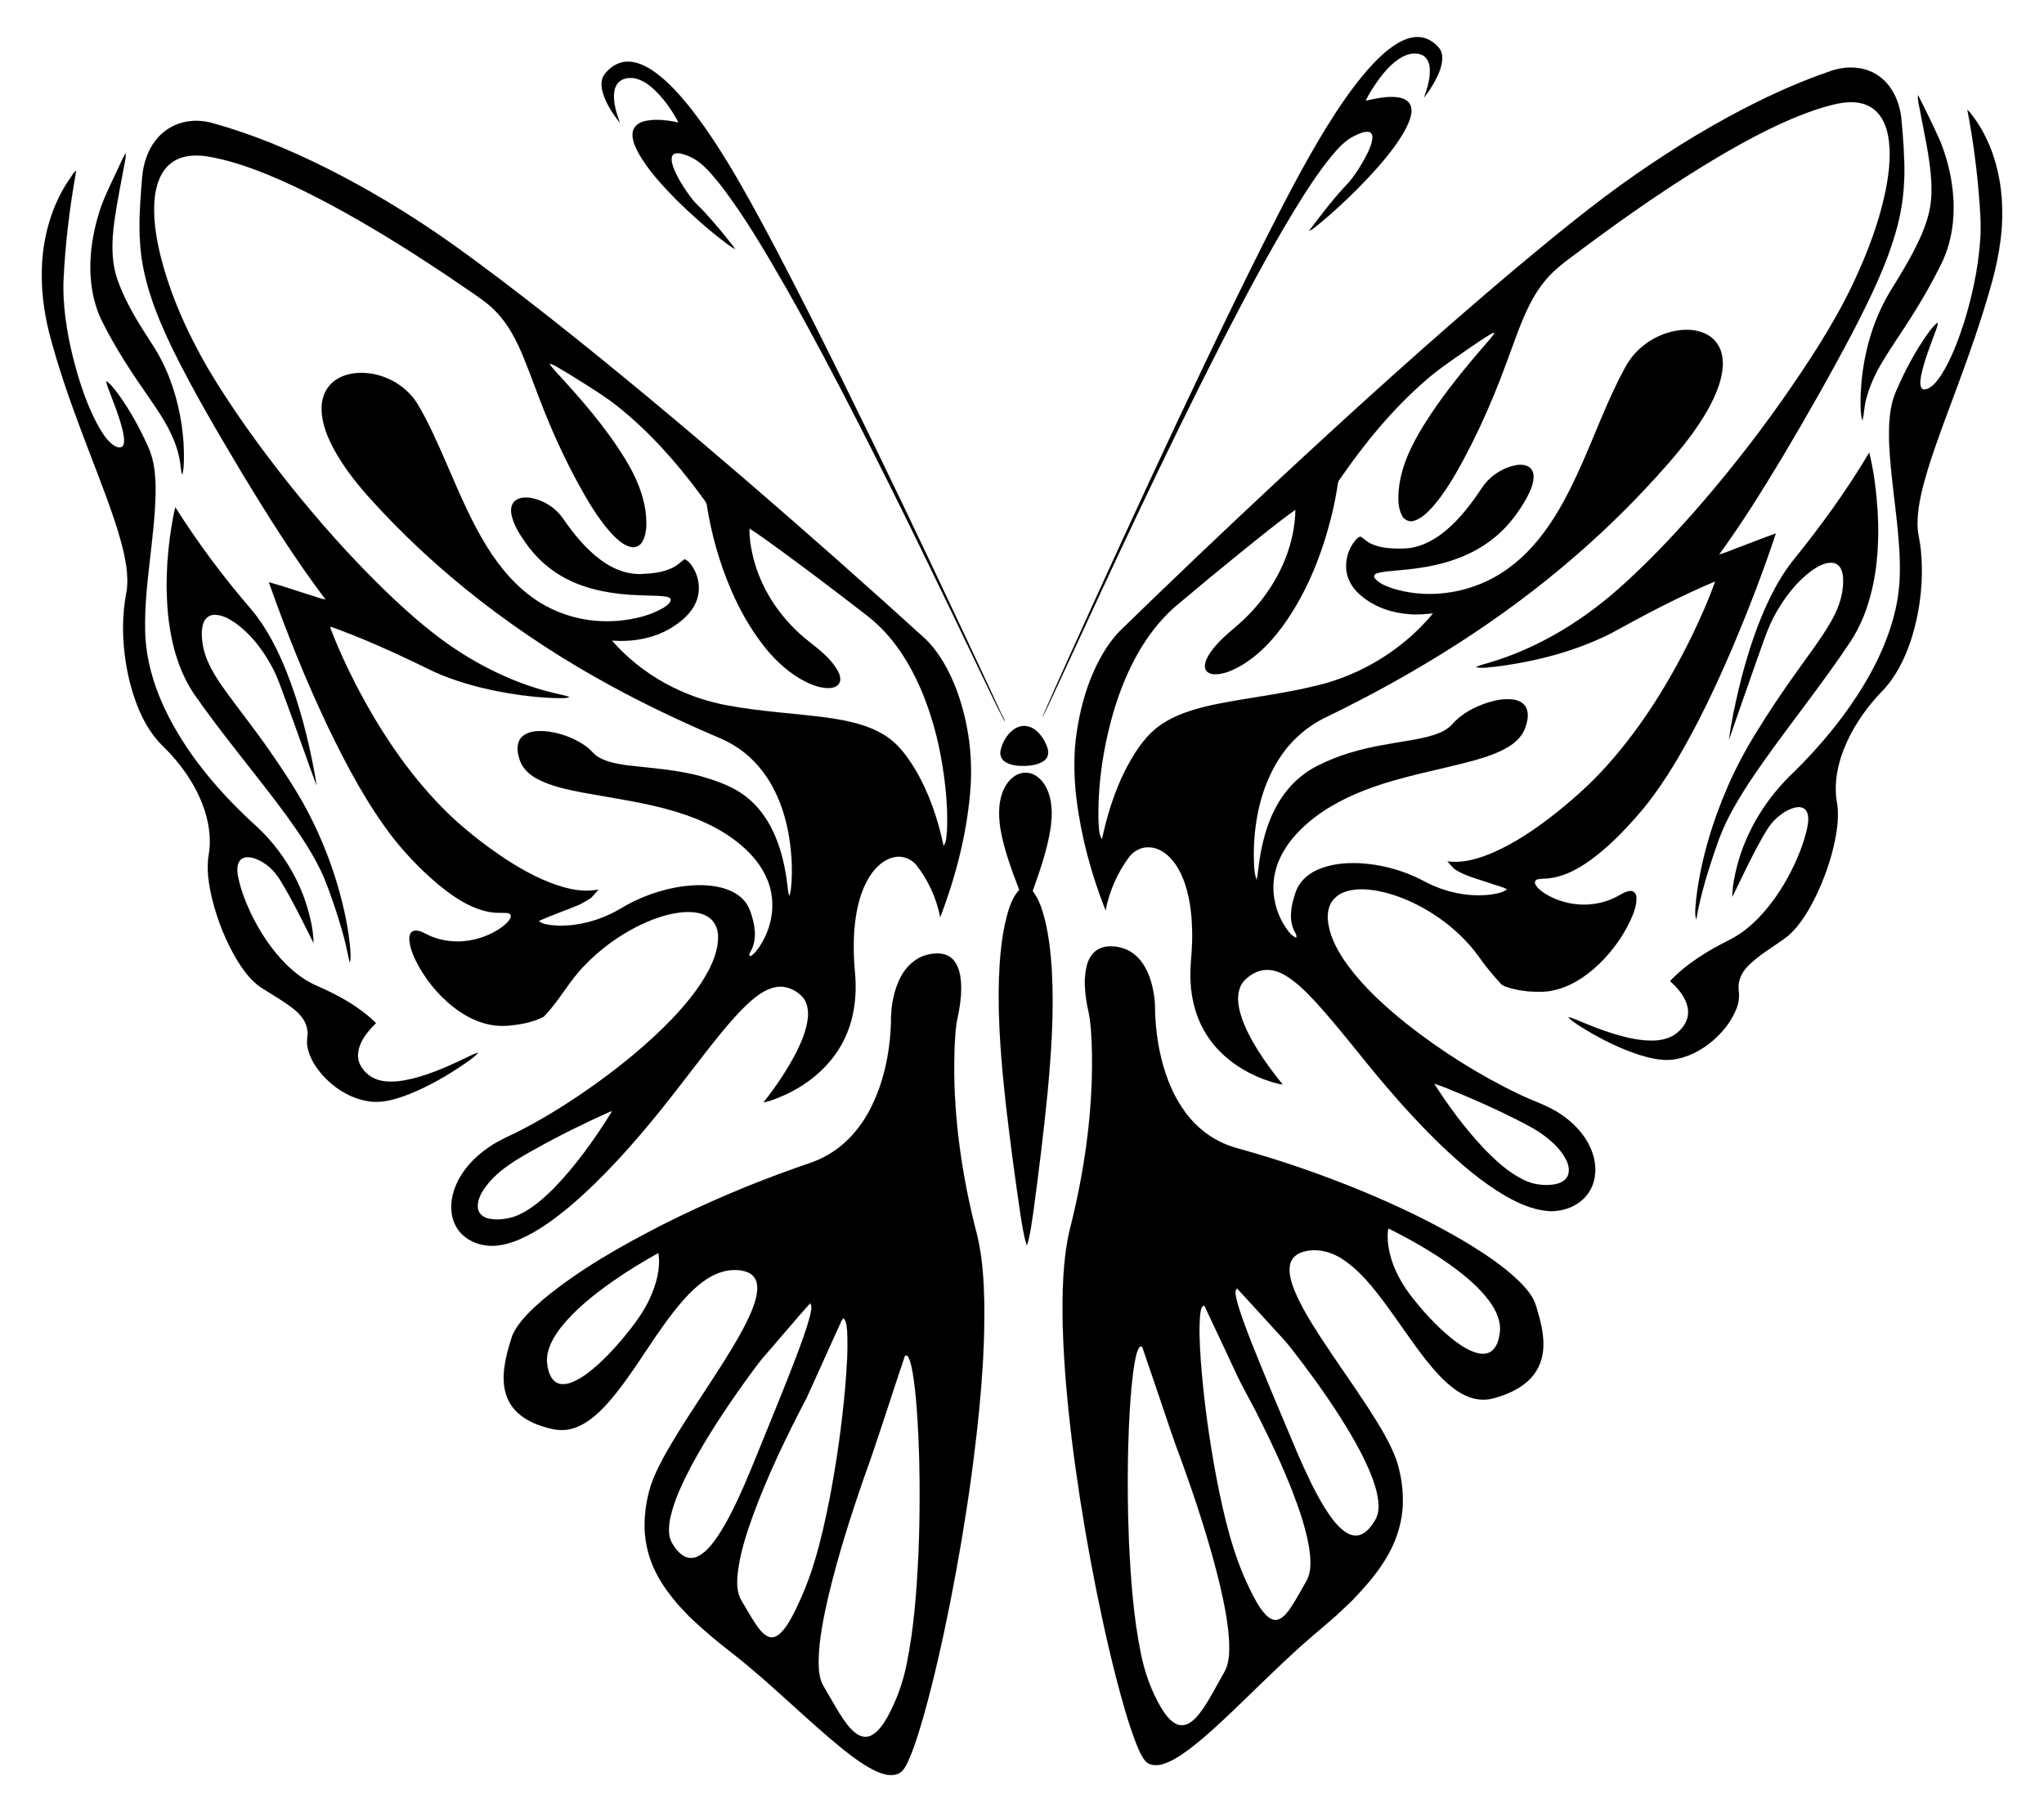 <?xml version="1.0" encoding="utf-8"?>
<!DOCTYPE svg PUBLIC "-//W3C//DTD SVG 1.1//EN" "http://www.w3.org/Graphics/SVG/1.1/DTD/svg11.dtd">
<svg version="1.1" id="Layer_1" xmlns="http://www.w3.org/2000/svg" xmlns:xlink="http://www.w3.org/1999/xlink" x="0px" y="0px"
	 viewBox="-66.675 380.801 1998.592 1771.698" enable-background="new -66.675 380.801 1998.592 1771.698"
	 xml:space="preserve">
<g id="_x23_ffffffff">
</g>
<g id="_x23_000000ff">
	<path stroke="#000000" stroke-width="0.094" d="M5.053,550.213l2.777-2.623C1.316,584.11-3.256,621.026-4.729,658.122
		c-0.325,30.635,5.716,61.021,14.364,90.307c5.435,17.713,11.865,35.271,21.166,51.355
		c3.927,6.387,8.148,13.143,14.742,17.067c2.456,1.436,6.689,2.583,8.301-0.618
		c1.709-4.104,0.552-8.664-0.148-12.872c-3.44-15.237-9.634-29.661-15.038-44.268
		c-0.675-1.88-1.121-3.824-1.426-5.792c5.106,3.761,8.804,8.988,12.551,14.019
		c11.203,15.636,20.408,32.636,28.282,50.165c6.59,14.174,7.485,30.123,7.348,45.519
		c-0.895,45.34-11.315,90.06-10.203,135.5c0.79,29.224,9.922,57.682,23.252,83.509
		c21.081,40.748,51.639,75.875,85.459,106.561c21.652,20.045,38.399,45.397,47.92,73.35
		c4.293,13.125,7.772,26.771,8.011,40.643c-10.532-20.795-20.574-41.901-32.866-61.749
		c-5.585-9.278-14.135-16.993-24.4-20.697c-4.504-1.551-10.254-2.338-14.028,1.24
		c-3.866,4.077-3.476,10.214-2.689,15.358c2.361,12.652,7.03,24.762,12.434,36.398
		c8.931,18.662,20.424,36.28,35.18,50.872c8.883,8.708,19.102,16.223,30.607,21.065
		c20.603,9.001,40.75,20.111,56.877,36.008c-5.516,5.374-10.693,11.267-14.146,18.214
		c-3.403,6.679-4.912,14.899-1.668,21.945c3.954,8.397,12.194,14.646,21.344,16.252
		c10.167,1.925,20.593,0.208,30.53-2.189c19.994-5.059,38.745-13.866,57.231-22.809
		c2.131-1.036,4.342-1.913,6.663-2.455c-3.568,4.043-8.089,7.048-12.437,10.163
		c-16.965,11.689-34.941,22.075-54.031,29.897c-11.754,4.594-24.225,8.764-37.016,7.846
		c-18.663-1.659-35.781-11.848-48.257-25.497c-7.163-8.022-13.264-17.527-15.228-28.244
		c-1.19-5.644,0.884-11.342-0.171-16.989c-1.242-8.51-7.366-15.243-13.868-20.395
		c-9.957-7.776-21.058-13.895-31.642-20.734c-9.867-6.706-16.932-16.649-23.168-26.646
		c-11.024-18.418-19-38.588-24.24-59.387c-3.432-14.529-6.01-29.755-3.264-44.631
		c2.561-16.31-0.412-33.061-6.27-48.353c-8.127-21.044-21.526-39.778-37.478-55.592
		c-17.215-16.162-26.773-38.619-32.88-61.02c-7.66-29.682-9.774-61.123-3.879-91.323
		c1.331-7.955,0.829-16.091-0.188-24.057c-2.129-15.319-6.57-30.189-11.335-44.862
		c-9.903-29.683-21.778-58.658-32.688-87.981c-11.869-31.663-23.064-63.647-31.534-96.415
		c-5.104-20.611-7.813-41.889-7.049-63.146c1.01-27.637,8.008-55.344,22.174-79.23
		C-0.918,558.863,2.425,554.771,5.053,550.213z"/>
	<path stroke="#000000" stroke-width="0.094" d="M46.421,550.485c3.259-6.585,5.981-13.446,9.664-19.813
		c0.523,2.738-0.192,5.477-0.63,8.174c-3.472,19.234-7.571,38.358-10.276,57.719
		c-2.646,19.279-3.501,39.493,3.14,58.103c7.754,22.208,20.487,42.217,33.182,61.85
		c14.068,21.073,23.025,45.254,27.754,70.07c2.805,14.943,4.25,30.179,3.822,45.383
		c-0.208,4.309-0.222,8.723-1.655,12.841c-1.564-5.152-1.408-10.623-2.616-15.85
		c-4.222-21.293-16.174-39.907-28.384-57.468c-17.729-25.387-34.999-51.263-48.517-79.181
		c-10.349-22.728-12.044-48.54-8.562-73.036c1.46-10.456,3.87-20.779,7.003-30.861
		C34.393,575.253,40.701,562.969,46.421,550.485z"/>
	<path stroke="#000000" stroke-width="0.094" d="M85.691,517.774c6.537-8.415,15.909-14.556,26.228-17.203
		c9.486-2.466,19.59-2.035,29.016,0.534c38.706,10.708,75.923,26.261,111.813,44.166
		c41.075,20.629,80.494,44.501,118.152,70.833c34.772,24.587,68.564,50.54,102.034,76.865
		c64.576,50.992,127.633,103.871,190.018,157.495c59.06,50.933,117.513,102.548,175.198,155.026
		c14.395,14.121,23.98,32.399,30.97,51.133c11.373,31.444,15.714,65.375,12.787,98.687
		c-3.611,41.867-14.252,82.959-29.204,122.166c-3.712-18.336-11.522-35.883-23.112-50.604
		c-5.001-6.446-13.635-9.777-21.648-8.111c-10.692,2.092-18.97,10.308-24.567,19.252
		c-8.5,13.721-12.291,29.776-14.125,45.661c-1.934,16.915-1.342,34.016,0.275,50.933
		c1.498,20.084-0.955,40.761-9.279,59.24c-11.657,26.399-34.727,46.493-60.848,57.998
		c-6.33,2.663-12.714,5.514-19.518,6.713c12.309-15.571,23.514-32.108,32.53-49.81
		c5.101-10.415,9.674-21.377,10.87-33.014c0.706-7.365-0.54-15.486-5.893-20.994
		c-6.26-6.192-15.204-10.318-24.13-9.123c-8.535,1.114-16.036,5.9-22.637,11.144
		c-11.899,9.902-22.082,21.637-31.888,33.551c-20.401,24.932-39.397,50.958-59.589,76.037
		c-27.014,33.295-55.549,65.633-88.25,93.488c-15.364,12.845-31.705,24.948-50.184,32.907
		c-10.689,4.441-22.52,7.526-34.117,5.411c-10.503-1.8-20.692-7.404-26.376-16.643
		c-6.862-10.878-6.944-24.788-3.002-36.722c5.742-17.719,18.986-32.11,34.172-42.435
		c7.875-5.483,16.62-9.492,25.281-13.544c28.259-14.046,54.983-31.03,80.615-49.417
		c25.752-18.624,50.398-38.914,72.537-61.773c13.771-14.518,26.814-30.039,36.236-47.794
		c5.468-10.61,9.906-22.311,9.404-34.436c-0.235-7.357-3.834-14.809-10.341-18.568
		c-7.992-4.735-17.714-4.907-26.697-3.962c-15.078,1.832-29.454,7.334-42.941,14.142
		c-18.667,9.61-35.746,22.285-50.341,37.388c-15.308,15.322-25.093,35.139-40.332,50.521
		c-11.047,5.605-23.51,7.759-35.747,8.725c-16.213,1.227-32.286-4.433-45.619-13.381
		c-16.991-11.38-30.799-27.197-40.817-44.956c-4.119-7.609-7.862-15.696-8.93-24.371
		c-0.295-3.284-0.177-7.397,2.832-9.455c4.309-2.268,9.086,0.402,13.022,2.269
		c23.528,12.593,53.698,8.668,74.924-6.796c3.333-2.763,7.243-5.657,8.381-10.06
		c0.417-1.962-1.77-3.418-3.515-3.489c-5.399-0.43-10.862,0.135-16.218-0.818
		c-16.317-2.568-30.828-11.366-43.819-21.132c-18.997-14.713-35.989-31.993-51.008-50.724
		c-25.962-33.566-45.95-71.263-64.319-109.373c-21.872-45.984-40.812-93.321-57.752-141.322
		c13.387,3.602,26.466,8.306,39.742,12.343c5.27,1.474,10.348,3.748,15.762,4.646
		c-29.708-39.368-56.015-81.165-81.555-123.328c-23.956-40.166-47.837-80.457-68.421-122.485
		c-15.264-31.69-28.666-65.151-31.295-100.575c-1.757-22.135,0.088-44.33,1.873-66.399
		C73.461,541.221,77.486,528.122,85.691,517.774 M84.628,573.67c-1.953,18.556,0.879,37.255,5.123,55.309
		c9.68,39.672,26.7,77.241,47.118,112.481c22.821,38.28,48.984,74.491,76.54,109.482
		c30.174,37.938,62.35,74.357,97.207,108.079c19.319,18.521,39.35,36.411,61.247,51.865
		c31.634,22.021,67.01,39.106,104.654,47.859c4.508,1.162,9.173,1.805,13.538,3.514
		c-3.175,1.444-6.728,1.017-10.104,1.083c-16.567-0.241-33.067-2.1-49.402-4.789
		c-22.261-3.75-44.307-9.297-65.265-17.785c-9.085-3.634-17.717-8.274-26.553-12.432
		c-26.749-12.77-53.894-24.781-81.797-34.811c-0.183,0.228-0.557,0.691-0.748,0.926
		c9.831,25.762,21.908,50.64,35.324,74.722c23.244,41.291,51.184,80.418,86.082,112.698
		c15.555,14.112,32.228,26.976,49.729,38.576c18.396,11.979,37.987,22.72,59.338,28.347
		c10.334,2.758,21.222,3.713,31.783,1.745c-2.57,2.799-4.824,5.903-7.641,8.454
		c-3.645,2.287-7.412,4.4-11.225,6.364c-13.082,5.504-26.567,10.041-39.502,15.847
		c3.863,3.435,9.326,3.627,14.195,4.297c18.992,1.541,38.187-2.776,55.366-10.816
		c8.479-3.867,16.112-9.315,24.592-13.196c20.192-9.495,42.374-15.368,64.788-15.243
		c12.697,0.265,26.053,2.465,36.537,10.143c5.858,4.165,9.937,10.436,12.012,17.265
		c3.971,11.779,6.216,25.517-0.102,36.93c-0.531,1.506-3.128,4.508-0.272,5.057
		c3.599-1.927,5.978-5.439,8.348-8.653c10.471-15.376,15.407-34.851,11.931-53.272
		c-2.755-15.21-11.213-28.886-22.016-39.728c-19.272-19.446-44.641-31.484-70.538-39.42
		c-30.055-9.222-61.327-13.251-92.161-18.972c-14.877-2.966-30.042-5.96-43.614-13.006
		c-8.031-4.121-15.283-10.751-17.851-19.646c-2.307-6.871-3.367-15.581,1.998-21.349
		c5.761-5.784,14.558-6.417,22.284-5.969c14.163,1.219,28.108,6.082,39.817,14.17
		c5.153,3.359,8.517,8.888,14.03,11.77c8.35,4.59,17.913,6.137,27.233,7.472
		c25.239,3.001,50.877,4.428,75.378,11.701c14.461,4.375,29.037,9.688,41.019,19.142
		c12.579,9.839,21.839,23.403,28.064,38.005c6.633,15.399,10.106,31.967,12.1,48.556
		c0.495,3.452,0.535,7.019,1.82,10.316c0.875-1.899,1.323-3.945,1.566-6.018
		c1.32-10.778,1.279-21.688,0.584-32.517c-1.773-25.05-7.801-50.222-20.56-72.05
		c-8.829-15.044-21.188-28.117-36.219-37.057c-6.576-4.065-13.758-6.966-20.837-10.005
		c-33.463-14.462-66.432-30.134-98.437-47.596c-89.161-48.406-171.211-110.707-238.817-186.551
		c-13.467-15.382-26.027-31.8-35.164-50.171c-5.557-11.477-9.936-24.053-9.319-36.974
		c0.451-9.091,4.355-18.197,11.593-23.932c9.146-7.385,21.52-9.415,32.968-8.274
		c19.45,1.851,38.02,12.69,48.596,29.22c3.028,4.939,5.825,10.028,8.521,15.17
		c19.683,38.204,33.297,79.319,54.745,116.654c12.45,21.762,27.934,42.296,48.231,57.308
		c24.087,18.049,54.902,26.401,84.82,23.855c15.532-1.395,31.292-4.834,44.848-12.822
		c2.925-2.088,7.151-4.415,7.035-8.514c-1.673-2.354-4.804-2.437-7.389-2.815
		c-8.214-0.716-16.473-0.592-24.702-1.004c-23.366-0.973-47.121-4.631-68.24-15.168
		c-16.856-8.193-31.245-21.027-41.861-36.42c-5.815-8.401-11.629-17.325-13.594-27.518
		c-0.952-4.795-0.172-10.552,4.081-13.578c4.902-3.432,11.33-3.135,16.928-1.97
		c11.587,2.716,22.37,9.561,29.147,19.432c10.583,15.3,22.447,30.106,37.558,41.17
		c11.148,8.178,24.674,13.85,38.692,13.431c10.373-0.347,21.035-1.364,30.556-5.817
		c4.65-2.067,8.291-5.712,12.298-8.766c1.895,1.03,3.778,2.195,5.151,3.911c8.503,10.14,11.331,25.006,6.294,37.368
		c-4.588,11.498-14.524,19.823-24.849,26.12c-17.229,10.273-37.792,13.696-57.621,12.215
		c29.059,33.393,70.118,55.798,113.607,63.53c31.699,5.909,63.966,7.54,95.885,11.715
		c19.839,2.832,40.244,6.656,57.449,17.505c12.686,7.812,21.614,20.164,29.264,32.664
		c13.818,23.138,22.514,49.009,28.05,75.292c2.932-3.566,2.696-8.447,3.245-12.775
		c0.944-13.449,0.22-26.96-0.959-40.37c-3.364-34.702-11.084-69.211-24.965-101.271
		c-9.964-22.858-23.384-44.556-41.609-61.758c-6.3-6.045-13.405-11.122-20.254-16.496
		c-25.312-19.478-50.727-38.803-76.561-57.581c-9.469-6.765-18.76-13.85-28.643-19.991
		c-0.315,8.275,1.041,16.526,2.741,24.604c7.032,32.105,25.784,61.037,50.788,82.126
		c12.258,10.17,26.401,19.481,33.67,34.169c1.612,3.498,2.491,8.114-0.148,11.35
		c-3.23,3.848-8.765,3.972-13.365,3.529c-8.785-1.016-16.997-4.745-24.546-9.17
		c-14.481-8.62-26.664-20.677-36.822-34.04c-12.28-16.077-22.175-33.897-30.19-52.448
		c-11.554-26.858-19.542-55.227-23.985-84.11c-1.491-3.502-4.24-6.325-6.321-9.49
		c-23.558-31.807-50.121-61.712-81.198-86.363c-11.537-9.173-24.15-16.82-36.558-24.716
		c-7.172-4.478-14.329-8.998-21.679-13.184c-2.576-1.432-5.155-3.041-8.106-3.486c1.555,2.259,3.189,4.484,5.055,6.518
		c25.259,27.258,49.968,55.419,69.381,87.249c10.387,16.971,18.562,35.823,20.153,55.86
		c0.563,7.995,0.482,16.503-3.27,23.788c-1.983,4.046-6.569,6.836-11.104,5.865
		c-8.04-1.61-14.117-7.768-19.584-13.457c-12.862-14.29-22.683-30.983-31.923-47.758
		c-12.03-22.076-22.767-44.864-32.18-68.174c-7.499-18.253-13.926-36.915-21.368-55.18
		c-6.814-16.755-15.11-33.362-28.046-46.289c-7.652-7.986-17.031-13.942-26.055-20.221
		c-30.988-21.352-62.566-41.886-94.953-61.065c-33.135-19.489-67.052-37.884-102.684-52.443
		c-19.009-7.604-38.547-14.311-58.836-17.474c-11.771-1.716-24.877-0.811-34.567,6.799
		C90.251,548.252,86.079,561.311,84.628,573.67 M409.332,1539.466c-4.837,6.37-9.603,13.979-8.809,22.321
		c0.516,5.702,5.789,9.553,11.081,10.525c8.007,1.517,16.39,0.519,24.126-1.863
		c14.978-5.287,27.117-16.145,38.322-27.029c22.334-22.797,40.84-49.006,57.693-76.006
		c-0.848-0.038-1.658,0.094-2.424,0.405c-25.219,11.367-50.059,23.602-74.18,37.165
		C438.447,1514.324,421.295,1524.125,409.332,1539.466z"/>
	<path stroke="#000000" stroke-width="0.094" d="M522.858,471.697c-1.634-5.692-2.257-12.338,1.09-17.562
		c5.188-7.251,13.456-12.9,22.607-13.055c9.711-0.203,18.745,4.47,26.528,9.871
		c14.322,10.215,25.935,23.662,36.797,37.364c17.954,23.207,33.46,48.177,48.069,73.58
		c24.779,43.542,47.609,88.153,70.24,132.844c39.444,78.342,77.532,157.359,115.189,236.576
		c23.301,49.187,46.48,98.435,69.315,147.843c1.151,2.283,2.775,4.38,3.089,7
		c-8.997-16.591-16.722-33.875-25.022-50.835c-38.732-80.981-77.714-161.863-118.577-241.794
		c-22.416-43.779-45.306-87.331-69.553-130.136c-20.242-35.228-40.657-70.567-65.548-102.766
		c-8.917-10.753-18.069-22.659-31.614-27.666c-3.843-1.419-8.052-3.138-12.173-2.025
		c-2.424,0.652-3.399,3.32-3.301,5.579c0.188,4.787,2.154,9.272,4.089,13.579
		c4.388,9.06,9.903,17.551,16.114,25.454c3.69,4.796,8.484,8.576,12.457,13.118
		c10.382,11.446,20.271,23.344,29.682,35.597c-3.788-1.594-6.981-4.246-10.265-6.646
		c-16.614-12.7-32.288-26.589-47.162-41.262c-13.789-14.019-27.414-28.578-37.186-45.772
		c-3.357-6.293-6.763-13.337-5.704-20.664c0.92-6.192,6.988-9.845,12.692-10.927
		c10.629-2.101,21.584-0.549,32.092,1.577c-6.798-12.836-15.421-24.967-26.422-34.563
		c-7.133-6.097-16.933-11.174-26.478-8.143c-5.722,1.456-9.368,7.004-9.99,12.652
		c-1.359,10.402,2.176,20.612,5.456,30.334C532.585,491.973,526.078,482.52,522.858,471.697z"/>
	<path stroke="#000000" stroke-width="0.094" d="M101.093,895.25c1.061-6.173,2.031-12.385,3.711-18.428
		c22.228,35.292,47.345,68.735,74.581,100.315c15,17.938,25.499,39.135,34.19,60.718
		c12.582,31.967,21.204,65.376,27.361,99.133c0.642,3.768,1.412,7.525,1.783,11.341
		c-9.793-26.348-18.899-52.973-28.706-79.322c-4.945-13.087-9.122-26.569-16.051-38.8
		c-8.891-15.853-20.466-30.615-35.51-41.055c-6.04-3.993-13.006-7.772-20.492-7.222
		c-4.691,0.29-8.552,3.95-9.916,8.332c-2.141,6.602-1.56,13.714-0.593,20.476
		c2.8,17.079,12.506,31.901,22.396,45.709c14.314,19.658,29.43,38.724,43.295,58.708
		c11.698,16.888,23.142,34.002,33.168,51.96c18.843,34.169,32.618,71.157,40.636,109.36
		c2.445,11.954,4.433,24.051,5.046,36.25c0.042,2.986,0.426,6.117-0.752,8.962
		c-2.362-10.396-4.346-20.915-7.427-31.154c-5.154-17.649-10.927-35.166-17.874-52.194
		c-9.229-21.104-22.183-40.299-35.578-58.94c-29.664-40.662-62.661-78.822-91.328-120.219
		c-14.379-21.343-21.533-46.703-24.727-72.021C94.618,956.601,96.235,925.586,101.093,895.25z"/>
	<path stroke="#000000" stroke-width="0.094" d="M1230.756,504.612c11.946-19.203,24.645-38.017,39.488-55.129
		c8.503-9.639,17.683-18.954,28.694-25.762c6.645-4.047,14.277-7.21,22.211-6.643
		c7.663,0.41,14.551,4.951,19.329,10.754c2.526,3.185,3.31,7.423,2.991,11.397
		c-0.546,7.2-3.498,13.949-6.812,20.27c-3.172,5.802-6.708,11.438-10.887,16.567
		c3.171-8.978,6.099-18.345,5.661-27.985c-0.218-5.241-2.353-10.968-7.319-13.417
		c-6.352-2.983-13.9-1.494-19.816,1.81c-9.748,5.423-17.127,14.124-23.634,22.993
		c-4.419,6.346-8.812,12.778-12.049,19.823c10.417-2.121,21.063-4.816,31.77-3.236
		c4.586,0.662,9.538,2.629,11.769,7.001c2.308,4.876,1.057,10.514-0.659,15.367
		c-3.512,9.258-8.937,17.641-14.684,25.64c-10.534,14.349-22.548,27.537-35.035,40.182
		c-12.572,12.656-25.64,24.831-39.438,36.115c-2.913,2.173-5.552,4.899-9.031,6.108
		c12.425-16.424,24.902-32.91,39.234-47.751c7.234-8.812,13.259-18.614,18.27-28.848
		c2.094-4.687,4.249-9.556,4.469-14.756c0.136-2.522-1.38-5.423-4.165-5.503c-4.852-0.273-9.36,2.017-13.592,4.06
		c-8.793,4.191-15.414,11.599-21.628,18.87c-14.547,17.657-26.747,37.073-38.672,56.546
		c-24.502,40.702-46.757,82.707-68.508,124.924c-56.407,110.168-108.384,222.521-160.326,334.854
		c-5.293,10.912-9.846,22.213-15.794,32.781c16.344-37.661,33.639-74.955,50.522-112.409
		c35.558-77.977,71.479-155.788,108.377-233.146c19.04-39.918,38.324-79.723,58.215-119.22
		C1188.98,578.888,1208.361,540.876,1230.756,504.612z"/>
	<path stroke="#000000" stroke-width="0.094" d="M916.57,1102.634c3.28-5.091,7.865-9.848,13.883-11.487
		c5.063-1.425,10.656-0.105,14.825,3.042c6.092,4.645,10.261,11.464,12.466,18.735
		c1.18,4.016,0.227,8.863-3.319,11.414c-5.327,3.972-12.223,4.927-18.691,5.258
		c-6.689,0.141-13.819-0.36-19.615-4.007c-3.496-2.173-5.248-6.446-4.526-10.443
		C912.406,1110.706,914.162,1106.448,916.57,1102.634z"/>
	<path stroke="#000000" stroke-width="0.094" d="M1027.857,998.147c49.699-48.349,99.879-96.19,150.602-143.456
		c77.35-72.027,155.677-143.049,236.536-211.141c38.568-32.158,77.332-64.225,118.65-92.844
		c37.725-26.162,77.048-50.106,118.221-70.446c22.551-11.09,45.659-21.124,69.435-29.286
		c15.121-5.82,33.195-6.053,47.185,2.893c14.608,9.119,22.115,26.142,23.931,42.761
		c1.638,18.135,3.155,36.33,2.93,54.56c-0.249,17.359-2.549,34.688-7.013,51.475
		c-9.626,36.007-26.32,69.583-43.294,102.599c-21.858,41.493-45.026,82.283-69.028,122.568
		c-19.567,32.383-39.45,64.665-61.877,95.156c7.643-2.087,14.872-5.516,22.36-8.146
		c11.082-4.111,22.021-8.622,33.201-12.455c-12.768,38.506-27.454,76.363-43.329,113.69
		c-15.566,36.212-32.463,71.932-52.445,105.945c-11.781,19.873-24.637,39.234-39.974,56.565
		c-13.914,15.78-28.723,30.961-45.806,43.325c-10.918,7.766-22.976,14.572-36.308,16.957
		c-4.718,0.976-9.557,0.745-14.296,1.451c-2.133,0.144-4.21,2.271-3.204,4.443c1.507,3.955,5.167,6.578,8.487,8.972
		c20.472,13.362,48.078,15.432,70.033,4.424c4.875-2.265,9.364-6.106,14.985-6.256
		c3.308-0.153,5.525,3.2,5.537,6.242c0.375,8.16-2.924,15.91-6.182,23.209
		c-8.607,17.962-21.01,34.118-36.069,47.141c-13.858,11.877-30.995,21.155-49.559,21.946
		c-9.959,0.217-20.009-0.608-29.664-3.127c-4.191-1.365-9.174-1.996-11.988-5.762
		c-6.96-7.705-13.679-15.636-19.639-24.147c-14.615-20.735-34.495-37.461-56.663-49.633
		c-11.465-6.242-23.615-11.301-36.278-14.5c-9.441-2.336-19.241-3.713-28.953-2.753
		c-7.273,0.789-14.843,3.013-20.028,8.446c-6.37,6.043-7.618,15.528-6.427,23.839
		c2.184,15.639,10.37,29.682,19.524,42.26c15.856,21.379,35.699,39.42,56.345,56.069
		c34.117,26.966,71.122,50.394,110.331,69.251c13.614,6.785,28.518,11.003,41.158,19.698
		c15.384,10.203,28.562,25.294,32.712,43.656c2.644,11.684,1.003,24.745-6.328,34.474
		c-8.985,12.129-24.852,17.829-39.612,16.473c-14.485-1.341-27.997-7.479-40.52-14.551
		c-22.953-13.412-43.267-30.801-62.466-49.064c-19.71-18.964-38.246-39.132-55.943-59.969
		c-22.714-26.704-43.782-54.796-67.381-80.733c-8.581-9.145-17.43-18.283-28.089-25.011
		c-6.08-3.845-13.121-6.728-20.431-6.386c-8.316,0.399-16.036,4.91-21.605,10.898
		c-6.2,7.038-6.611,17.177-4.91,25.969c3.077,15.071,10.529,28.802,18.519,41.793
		c7.227,11.702,15.594,22.645,24.185,33.374c-6.157-0.636-12.022-2.855-17.822-4.861
		c-21.727-8.036-41.81-21.874-54.845-41.255c-10.789-15.78-16.287-34.74-17.25-53.733
		c-0.959-13.687,1.368-27.288,1.526-40.957c0.315-18.645-1.11-37.573-7.01-55.37
		c-3.382-9.845-8.235-19.484-15.822-26.761c-5.446-5.214-12.672-9.05-20.35-8.951
		c-7.427-0.029-14.476,4.028-18.804,9.945c-11.303,15.282-19.079,33.119-22.69,51.769
		c-13.747-34.759-23.641-71.162-28.337-108.279c-2.358-19.698-3.051-39.687-0.697-59.42
		c2.416-19.653,6.857-39.114,14-57.592C1006.131,1028.346,1015.056,1011.653,1027.857,998.147 M1023.609,1071.672
		c-10.885,35.504-16.837,72.691-16.324,109.865c0.602,6.653-0.19,14.043,3.526,19.915
		c4.928-22.906,11.766-45.538,22.264-66.551c7.927-15.449,17.119-30.883,30.723-42.024
		c17.077-13.609,38.678-19.428,59.672-23.822c36.004-7.083,72.718-10.793,108.106-20.815
		c39.92-11.923,76.484-35.599,103.014-67.805c-7.49,0.691-15.004,1.473-22.527,0.862
		c-17.174-1.058-34.376-6.792-47.638-17.967c-7.335-5.975-13.122-14.347-14.498-23.844
		c-1.566-10.776,1.773-22.154,8.719-30.515c1.421-1.438,2.987-3.536,5.275-3.386
		c3.1,1.928,5.675,4.64,8.973,6.298c7.173,3.707,15.345,4.875,23.33,5.202
		c6.854,0.253,13.829,0.269,20.527-1.421c11.701-2.756,22.186-9.219,31.27-16.931
		c13.446-11.542,24.279-25.747,34.011-40.48c6.788-10.537,17.636-18.319,29.655-21.773
		c4.997-1.335,10.634-2.051,15.486,0.217c3.665,1.711,5.678,5.765,5.643,9.704
		c0.087,7.84-3.53,15.094-7.106,21.867c-6.942,12.181-15.3,23.677-25.584,33.251
		c-14.239,13.309-31.872,22.63-50.46,28.231c-17.066,5.305-34.883,7.455-52.625,8.956
		c-5.968,0.671-12.138,0.721-17.821,2.786c-1.912,0.568-2.985,2.723-1.789,4.441
		c4.418,5.786,11.786,8.112,18.397,10.466c29.779,8.973,62.782,5.921,90.867-7.217
		c19.809-9.216,36.881-23.632,50.635-40.499c15.473-18.862,27.142-40.485,37.45-62.516
		c16.46-35.061,28.942-71.977,47.594-106.013c9.712-18.51,28.315-31.814,48.753-35.792
		c10.541-1.99,22.04-1.626,31.614,3.678c6.993,3.822,12.137,10.683,13.967,18.431
		c2.492,10.067,0.598,20.631-2.475,30.354c-5.861,17.68-15.867,33.621-26.703,48.64
		c-14.103,19.191-30.178,36.819-46.394,54.224c-21.092,22.408-43.342,43.735-66.584,63.896
		c-73.325,63.88-156.567,115.612-243.9,158.031c-18.793,8.807-34.988,22.972-46.26,40.398
		c-18.078,27.8-25.041,61.498-25.153,94.297c0.31,8.179-0.074,16.671,2.602,24.515
		c1.065-2.339,1.23-4.917,1.535-7.419c2.552-23.908,8.047-48.078,20.667-68.811
		c8.899-14.813,21.819-27.275,37.34-34.973c20.119-10.417,42.18-16.477,64.4-20.461
		c14.439-2.756,29.081-4.438,43.358-7.962c8.66-2.292,17.667-5.309,23.97-11.99
		c9.07-10.655,21.977-17.218,35.081-21.533c8.185-2.489,16.914-4.213,25.469-2.815
		c4.979,0.8,10.102,3.458,12.148,8.334c2.611,6.158,0.977,13.079-1.121,19.131
		c-2.829,8.118-9.372,14.297-16.564,18.654c-10.186,6.153-21.596,9.844-32.958,13.119
		c-35.392,9.668-71.899,15.534-106.248,28.798c-23.358,8.867-45.837,21.169-63.744,38.822
		c-11.595,11.404-21.229,25.453-24.956,41.475c-4.342,17.744-0.699,36.998,8.919,52.426
		c3.087,4.609,6.255,9.842,11.617,12.068c1.17-3.058-1.597-5.507-2.51-8.207
		c-4.925-11.565-2.041-24.577,1.865-35.981c3.151-9.976,11.314-17.644,20.661-21.932
		c13.255-6.107,28.177-7.449,42.594-6.718c18.102,1.006,35.993,5.402,52.578,12.71
		c6.896,2.992,13.332,6.982,20.304,9.834c17.491,7.25,36.867,10.478,55.7,7.919
		c5.176-0.927,10.812-1.6,14.988-5.117c-5.081-2.643-10.757-3.788-16.091-5.766
		c-11.885-4.167-24.461-6.94-35.172-13.839c-2.528-2.371-4.794-5.004-7.025-7.643
		c15.862,2.159,31.57-2.923,45.953-9.161c19.297-8.622,37.015-20.389,53.792-33.151
		c20.471-15.769,39.942-32.946,57.12-52.29c33.526-37.643,60.259-80.892,82.315-126.106
		c8.271-17.328,16.257-34.869,22.563-53.024c-34.941,14.661-68.491,32.397-101.654,50.675
		c-35.057,17.742-73.689,27.651-112.533,32.615c-6.492,0.408-13.189,2.084-19.602,0.507
		c3.943-2.087,8.4-2.844,12.627-4.208c50.168-14.806,95.537-43.345,133.786-78.695
		c22.562-20.604,43.688-42.728,63.986-65.555c31.369-35.427,60.729-72.616,88.065-111.235
		c25.491-36.451,50.262-73.68,69.536-113.86c14.845-31.28,27.362-63.979,33.602-98.137
		c2.71-15.832,4.274-32.177,1.271-48.088c-1.832-9.397-5.727-18.896-13.266-25.132
		c-6.389-5.396-14.93-7.508-23.153-7.433c-10.741,0.089-21.132,3.272-31.322,6.361
		c-35.462,11.633-68.459,29.547-100.514,48.416c-44.411,26.48-86.875,56.071-128.369,86.879
		c-13.679,10.552-28.572,20.022-39.44,33.696c-12.035,14.652-19.502,32.321-26.215,49.871
		c-7.706,20.577-14.907,41.338-23.354,61.625c-8.932,21.652-18.912,42.864-29.98,63.508
		c-8.78,16.118-18.117,32.142-30.311,45.941c-5.141,5.378-10.705,11.182-18.145,13.105
		c-4.372,1.226-9.093-1.123-11.116-5.1c-3.901-7.292-3.902-15.915-3.346-23.963
		c1.876-23.269,12.295-44.745,24.435-64.296c14.905-23.979,32.386-46.249,50.616-67.77
		c6.217-7.632,13.258-14.624,18.909-22.725c-2.103-0.159-3.832,1.157-5.536,2.133
		c-8.316,5.103-16.321,10.681-24.353,16.217c-13.195,9.214-26.583,18.24-38.66,28.929
		c-31.933,27.969-59.109,60.99-83.05,95.936c-2.195,2.555-2.103,6.016-2.653,9.149
		c-1.635,10.168-3.777,20.251-6.326,30.223c-8.921,34.598-22.38,68.366-42.485,98.038
		c-12.422,18.305-27.826,35.231-47.369,46.025c-7.29,3.859-15.257,7.352-23.675,7.118
		c-3.578-0.046-7.679-1.606-8.896-5.284c-1.224-4.456,0.816-8.996,2.97-12.818
		c5.817-9.73,14.267-17.517,22.789-24.849c10.142-8.34,19.596-17.57,27.819-27.825
		c20.407-25.405,34.008-57.188,34.524-90.039c-17.948,12.644-34.827,26.768-52.005,40.446
		c-22.145,17.928-44.107,36.095-65.883,54.472C1053.131,999.684,1035.127,1035.281,1023.609,1071.672
		 M1335.648,1440.324c14.115,22.142,29.878,43.306,47.798,62.53c11.637,12.09,24.182,23.86,39.374,31.354
		c8.855,4.498,19.064,5.943,28.887,4.795c5.149-0.694,10.661-2.503,13.705-7.014
		c3.154-4.918,2.055-11.253-0.234-16.27c-4.498-9.686-12.365-17.317-20.705-23.746
		c-8.754-6.794-18.707-11.727-28.523-16.761c-19.364-9.786-39.178-18.679-59.252-26.915
		C1349.694,1445.614,1342.877,1442.328,1335.648,1440.324z"/>
	<path stroke="#000000" stroke-width="0.094" d="M915.41,1151.319c3.821-7.707,11.07-14.814,20.124-15.015
		c8.726-0.373,16.183,6.009,20.126,13.331c6.808,12.263,6.741,26.947,4.932,40.484
		c-3.212,21.257-10.431,41.636-17.546,61.847c4.535,5.923,7.548,12.843,9.671,19.971
		c5.812,19.118,7.913,39.126,9.106,59.003c2.078,39.836-0.585,79.735-4.352,119.397
		c-3.767,38.162-8.513,76.219-13.626,114.222c-1.789,11.345-2.92,22.921-6.46,33.883
		c-3.209-9.458-4.423-19.453-6.116-29.27c-5.396-36.373-10.266-72.844-14.476-109.375
		c-4.488-40.917-8.007-82.075-6.622-123.269c0.685-17.51,2.107-35.055,5.788-52.203
		c2.756-11.777,5.641-24.307,13.997-33.519c-7.435-19.525-14.905-39.263-18.438-59.942
		C909.526,1177.699,909.338,1163.503,915.41,1151.319z"/>
	<path stroke="#000000" stroke-width="0.094" d="M434.298,1686.414c6.671-14.579,19.086-25.465,30.941-35.821
		c35.352-29.024,75.409-51.667,116.007-72.427c42.197-21.266,85.766-39.811,130.329-55.527
		c9.643-3.508,19.633-6.257,28.654-11.283c17.937-9.539,32.216-25.004,42.065-42.626
		c14.738-26.792,21.17-57.485,22.258-87.837c-0.237-15.676,2.408-31.722,9.881-45.656
		c5.215-9.684,13.953-17.88,24.759-20.753c7.636-2.08,16.616-2.679,23.374,2.162
		c6.403,4.668,8.903,12.719,9.947,20.233c1.829,14.667-0.716,29.435-3.891,43.74
		c-2.123,16.846-2.406,33.879-2.297,50.846c0.802,53.516,9.224,106.742,22.804,158.452
		c4.706,20.451,6.042,41.485,6.575,62.397c0.924,57.403-5.023,114.667-12.585,171.502
		c-5.673,41.503-12.678,82.834-20.787,123.928c-7.497,37.27-15.692,74.429-26.013,111.024
		c-4.339,14.922-8.723,29.914-15.107,44.112c-2.272,4.731-4.781,10.099-9.99,12.171
		c-6.671,2.738-14.041,0.454-20.345-2.202c-12.109-5.482-22.792-13.591-33.183-21.769
		c-36.71-29.771-69.821-63.726-107.022-92.91c-15.048-11.551-29.626-23.725-43.319-36.872l-10.944-11.589
		c-7.711-9.127-15.035-18.674-20.588-29.289c-7.622-14.203-11.911-30.193-12.178-46.322
		c-0.213-13.8,1.916-27.626,5.978-40.801c5.914-17.056,15.169-32.686,24.431-48.09
		c14.946-24.43,31.185-48.031,46.485-72.231c10.12-16.228,20.238-32.59,27.697-50.253
		c3.228-8.22,6.393-16.985,5.376-25.942c-0.523-5.462-4.338-10.332-9.454-12.24
		c-7.677-2.901-16.295-2.603-24.122-0.493c-15.114,4.356-27.212,15.258-37.562,26.654
		c-28.19,31.641-47.081,70.29-75.077,102.093c-10.202,11.161-22.205,22.22-37.477,25.419
		c-9.029,2.062-18.217-0.43-26.835-3.103c-11.481-3.71-22.698-9.966-29.637-20.111
		c-6.556-9.461-8.371-21.391-7.419-32.661C427.078,1710.053,430.448,1698.082,434.298,1686.414 M481.971,1678.215
		c-7.508,9.731-14.397,21.298-13.863,34.025c0.666,6.867,2.146,14.478,7.656,19.192
		c4.762,3.907,11.545,2.962,16.862,0.829c9.821-4.034,18.165-10.855,26.013-17.853
		c11.855-10.852,22.474-22.984,32.289-35.69c6.772-8.733,12.958-17.972,17.624-28.003
		c6.376-13.916,10.976-29.538,8.58-44.936c-15.264,8.363-30.093,17.538-44.377,27.478
		C514.244,1646.266,496.229,1660.513,481.971,1678.215 M681.862,1705.308c-7.233,8.041-13.326,17.013-19.744,25.7
		c-19.196,26.82-37.548,54.342-53.117,83.445c-8.292,15.877-16.23,32.217-20.192,49.782
		c-1.617,8.06-2.674,17.035,1.247,24.639c3.081,5.302,6.913,10.554,12.416,13.556
		c4.557,2.437,10.273,1.907,14.643-0.72c7.533-4.418,12.895-11.586,17.829-18.61
		c10.438-15.688,18.399-32.848,26.035-50.017c8.627-19.907,16.499-40.118,24.762-60.163
		c8.324-20.446,16.613-40.9,24.539-61.506c5.559-14.767,11.35-29.52,15.248-44.837
		c0.667-3.794,2.412-8.151-0.056-11.638C710.646,1671.469,696.447,1688.564,681.862,1705.308 M755.992,1672.372
		c-11.267,24.889-22.513,49.8-33.787,74.682c-19.689,37.629-38.252,75.969-52.864,115.886
		c-6.458,18.024-12.411,36.436-14.711,55.513c-0.896,9.291-1.237,19.474,3.925,27.694
		c4.391,7.214,8.416,14.651,13.117,21.682c3.388,4.943,6.948,10.343,12.552,12.986
		c4.032,1.983,8.694,0.015,11.754-2.847c6.251-5.848,10.264-13.571,14.192-21.063
		c7.879-16.023,14.616-32.645,19.725-49.767c6.092-20.291,10.73-40.983,14.777-61.764
		c6.871-35.895,11.919-72.132,15.155-108.54c1.388-18.091,2.835-36.265,1.855-54.416
		c-0.461-4.406-0.361-9.383-3.522-12.877C757.232,1670.334,756.512,1671.276,755.992,1672.372 M817.77,1707.409
		c-13.507,39.645-25.733,79.744-40.053,119.111c-13.088,37.832-25.196,76.045-34.489,114.997
		c-4.679,20.607-9.061,41.484-9.513,62.693c0.014,8.652,0.372,17.887,5.043,25.469
		c5.128,8.65,9.933,17.495,15.256,26.03c4.706,7.357,9.588,14.974,16.782,20.16
		c4.212,3.106,10.132,4.131,14.828,1.457c6.847-3.921,11.413-10.723,15.255-17.432
		c9.085-16.364,15.445-34.185,19.083-52.544c7.059-34.807,9.625-70.337,11.361-105.756
		c1.699-39.813,1.716-79.717-0.101-119.539c-1.05-19.668-2.232-39.388-5.389-58.854
		c-1.071-5.329-1.81-10.889-4.453-15.697C820.737,1705.846,818.143,1705.269,817.77,1707.409z"/>
	<path stroke="#000000" stroke-width="0.094" d="M1811.196,491.519c-0.857-5.889-2.939-11.763-2.449-17.755
		c7.638,15.152,15.153,30.378,22.037,45.897c9.713,24.69,14.552,51.618,12.073,78.138
		c-1.445,14.651-5.347,29.119-12.04,42.262c-8.506,17.151-18.023,33.8-28.283,49.967
		c-9.518,15.177-19.931,29.784-29.08,45.191c-6.51,10.934-11.944,22.585-15.204,34.906
		c-2.121,7.133-2.187,14.623-3.78,21.849c-2.245-6.353-1.644-13.261-1.885-19.896
		c0.568-36.889,9.689-74.056,28.625-105.898c10.44-16.778,20.855-33.655,29.11-51.656
		c6.298-13.663,11.16-28.309,11.53-43.472C1822.734,544.126,1816.003,517.802,1811.196,491.519z"/>
	<path stroke="#000000" stroke-width="0.094" d="M1869.107,581.581c-2.201-31.358-6.173-62.597-12.13-93.462l2.794,2.959
		c20.91,25.973,30.375,59.576,31.206,92.544c0.918,28.237-4.8,56.207-12.864,83.133
		c-8.72,30.31-19.241,60.052-30.161,89.62c-10.18,27.686-20.942,55.193-29.679,83.387
		c-5.048,16.939-9.817,34.275-10.086,52.066c-0.311,8.89,2.407,17.464,3.203,26.258
		c3.065,30.088-0.58,60.791-9.927,89.52c-6.059,17.922-14.681,35.431-28.031,49.069
		c-13.823,14.361-25.634,30.809-34.026,48.925c-8.727,18.956-13.785,40.443-9.761,61.25
		c1.443,9.379,0.597,18.94-0.803,28.28c-3.236,19.615-9.469,38.678-17.648,56.773
		c-7.496,15.992-16.197,32.048-29.581,43.889c-13.239,10.26-28.44,18.137-40.06,30.389
		c-5.856,6.135-9.363,14.715-8.171,23.245c0.919,5.954-0.048,12.053-2.266,17.627
		c-4.779,12.243-13.285,22.737-23.15,31.283c-11.201,9.505-24.84,16.677-39.563,18.462
		c-11.01,1.085-21.971-1.52-32.411-4.769c-18.124-5.909-35.311-14.423-51.663-24.151
		c-6.108-3.832-12.529-7.383-17.666-12.503c3.591,0.336,6.848,1.979,10.147,3.346
		c11.478,4.814,23.067,9.425,34.989,13.049c12.78,3.804,26.026,6.907,39.453,6.357
		c8.775-0.378,17.858-3.082,24.147-9.516c5.897-5.349,9.666-13.433,8.375-21.484
		c-1.751-11.001-9.425-19.914-17.453-27.133c16.576-17.62,37.69-30.16,59.19-40.848
		c10.218-5.289,19.256-12.613,27.259-20.845c12.736-13.182,23.044-28.57,31.46-44.811
		c7.002-13.792,12.905-28.252,16.211-43.395c0.967-5.108,1.884-10.706-0.345-15.615
		c-1.71-3.791-6.212-5.165-10.051-4.483c-7.47,1.236-13.985,5.669-19.551,10.582
		c-6.792,5.946-11.138,13.97-15.499,21.733c-10.023,18.006-18.743,36.694-27.762,55.21
		c-0.086-9.835,2.074-19.55,4.362-29.069c9.09-35.831,29.515-68.268,56.423-93.43
		c19.715-19.497,37.952-40.544,53.91-63.247c19.968-28.594,36.673-60.105,44.64-94.256
		c3.62-15.247,4.834-30.959,4.446-46.589c-0.908-39.69-9.048-78.794-10.53-118.451
		c-0.345-16.358,0.063-33.331,6.584-48.622c7.671-17.904,16.665-35.296,27.507-51.503
		c4.005-5.721,7.87-11.737,13.359-16.192c0.18,3.351-1.456,6.381-2.485,9.457
		c-4.994,13.588-10.383,27.122-13.491,41.294c-0.744,4.251-1.868,8.902-0.033,13.029
		c1.322,2.493,4.576,1.744,6.656,0.756c5.89-2.866,9.674-8.544,13.249-13.818
		c9.637-15.386,15.964-32.557,21.627-49.733c8.138-26.047,13.993-52.909,16.025-80.149
		C1870.439,605.203,1869.993,593.37,1869.107,581.581z"/>
	<path stroke="#000000" stroke-width="0.094" d="M996.178,1324.107c1.858-6.83,6.193-13.454,12.957-16.21
		c6.964-2.821,14.877-2.22,21.953-0.086c9.006,2.691,16.383,9.382,21.113,17.391
		c5.635,9.478,8.45,20.367,9.851,31.231c0.93,7.044,0.465,14.168,1.005,21.236
		c1.376,20.377,5.216,40.697,12.578,59.796c6.87,17.733,17.078,34.543,31.647,47
		c10.594,9.252,23.446,15.696,37.01,19.296c41.205,11.402,81.685,25.386,121.2,41.712
		c35.477,14.774,70.31,31.313,103.251,51.165c17.596,10.782,34.936,22.314,49.81,36.725
		c7.18,7.152,14.337,15.153,16.984,25.21c4.298,14.427,8.471,29.522,6.296,44.711
		c-1.249,9.28-5.36,18.196-11.822,25c-7.764,8.309-18.139,13.622-28.769,17.279
		c-5.971,1.98-12.138,3.925-18.497,3.644c-9.729-0.165-18.881-4.424-26.665-10.002
		c-10.902-7.888-19.834-18.104-28.2-28.538c-14.144-17.934-26.589-37.128-40.169-55.471
		c-12.131-16.094-24.849-32.445-41.954-43.539c-11.38-7.492-26.028-11.03-39.253-6.698
		c-5.866,1.77-10.961,6.541-11.945,12.738c-1.454,8.525,1.429,17.04,4.487,24.894
		c6.79,16.323,16.271,31.329,25.822,46.147c15.185,23.305,31.518,45.843,46.646,69.189
		c10.208,16.039,20.539,32.265,27.12,50.202c4.296,13.026,6.462,26.797,6.359,40.525
		c-0.076,18.213-5.373,36.199-14.314,52.001c-9.526,17.193-22.717,31.946-36.339,45.966l-13.792,13.024
		c-11.819,10.556-24.151,20.538-35.936,31.129c-21.792,19.657-42.567,40.376-63.727,60.688
		c-14.608,13.864-29.261,27.769-45.362,39.907c-7.933,5.8-16.267,11.497-25.783,14.294
		c-5.613,1.601-12.603,1.394-16.676-3.357c-4.073-5.012-6.351-11.154-8.815-17.039
		c-7.918-20.444-13.634-41.66-19.232-62.837c-9.839-38.34-18.053-77.085-25.314-116.002
		c-7.234-39.135-13.458-78.468-18.318-117.973c-4.538-37.417-7.968-75.014-8.94-112.718
		c-0.472-30.446-0.164-61.244,6.499-91.096c14.269-55.879,22.773-113.479,22.177-171.234
		c-0.458-16.128-0.563-32.478-4.498-48.225C994.178,1351.702,992.561,1337.536,996.178,1324.107 M1047.155,1698.357
		c-2.646,4.218-3.308,9.299-4.329,14.088c-2.815,16.303-4.003,32.829-5.006,49.318
		c-2.366,42.631-2.338,85.379-0.574,128.029c1.76,35.887,4.33,71.889,11.476,107.16
		c3.713,18.803,10.242,37.106,19.99,53.648c3.569,5.804,7.665,11.715,13.699,15.191
		c4.013,2.414,9.216,2.287,13.257-0.017c5.752-3.245,9.882-8.616,13.669-13.898
		c7.906-11.524,14.102-24.086,21.076-36.174c4.815-8.301,4.986-18.242,4.871-27.569
		c-0.744-19.722-4.807-39.143-9.224-58.327c-10.217-42.163-23.856-83.42-38.691-124.166
		c-6.617-17.202-12.148-34.784-18.179-52.182c-6.26-18.296-12.334-36.671-18.694-54.927
		C1050.132,1696.688,1047.822,1696.834,1047.155,1698.357 M1106.96,1664.714c-1.641,14.808-0.54,29.752,0.308,44.575
		c2.892,39.563,8.323,78.929,15.725,117.892c7.157,36.374,15.61,72.955,31.933,106.465
		c4.458,9.09,8.988,18.388,15.925,25.88c3.038,3.086,7.359,6.089,11.91,4.79
		c5.224-1.591,8.653-6.232,11.773-10.43c6.007-8.699,10.819-18.125,16.13-27.24
		c5.708-10.355,4.244-22.727,2.528-33.925c-3.251-18.648-9.528-36.598-16.267-54.221
		c-9.606-24.461-20.723-48.307-32.573-71.75c-7.558-15.461-16.581-30.171-23.558-45.905
		c-10.01-21.233-19.877-42.532-29.945-63.738C1107.542,1657.975,1107.548,1661.972,1106.96,1664.714
		 M1142.465,1651.582c3.662,14.175,9.122,27.807,14.376,41.455c14.389,36.284,29.803,72.152,44.901,108.152
		c8.071,18.539,16.476,37.037,27.138,54.27c5.253,8.257,11.002,16.5,18.888,22.477
		c4.425,3.331,10.4,5.405,15.827,3.375c6.315-2.387,10.539-8.109,13.987-13.663
		c3.71-5.801,4.192-12.995,3.393-19.668c-1.299-10.945-5.188-21.385-9.519-31.462
		c-8.036-18.283-18.238-35.524-28.969-52.349c-14.446-22.463-30.16-44.085-46.621-65.114
		c-5.419-7.151-11.825-13.454-17.766-20.153c-11.715-12.828-23.393-25.704-35.188-38.471
		C1139.862,1643.422,1141.91,1647.98,1142.465,1651.582 M1290.252,1593.598
		c1.379,19.274,10.101,37.322,21.511,52.652c11.912,15.586,25.181,30.234,40.365,42.701
		c7.527,5.917,15.509,11.762,24.825,14.491c4.994,1.487,10.984,1.552,15.174-1.978
		c5.21-4.329,6.854-11.327,7.766-17.731c1.397-11.003-3.639-21.623-9.883-30.347
		c-10.511-14.35-24.439-25.748-38.772-36.077c-18.994-13.56-39.407-25.024-60.252-35.475
		C1289.66,1585.601,1290.138,1589.676,1290.252,1593.598z"/>
	<path stroke="#000000" stroke-width="0.094" d="M1685.029,930.681c27.623-34.077,53.639-69.565,75.978-107.358
		c4.596,18.34,6.8,37.234,8.136,56.068c2.071,34.892-0.52,70.788-13.463,103.559
		c-3.433,8.482-7.545,16.712-12.547,24.378c-26.807,40.403-57.239,78.205-85.301,117.716
		c-12.462,17.724-24.546,35.792-34.457,55.082c-8.366,16.222-13.804,33.709-19.372,51.015
		c-5.033,15.935-9.324,32.132-12.074,48.62c-1.965-6.479-0.48-13.369-0.065-19.979
		c4.513-38.29,15.866-75.584,31.23-110.875c7.74-17.584,16.765-34.593,26.868-50.941
		c13.197-21.65,27.417-42.67,42.259-63.234c10.602-15.019,21.872-29.622,31.1-45.557
		c6.194-10.759,11.087-22.574,12.046-35.06c0.384-5.74,0.565-11.812-1.935-17.153
		c-1.705-3.685-5.582-6.159-9.639-6.041c-7.062,0.067-13.423,3.846-19.06,7.752
		c-14.359,10.575-25.529,24.933-34.352,40.307c-9.125,15.563-13.976,33.046-20.243,49.83
		c-8.855,24.894-17.416,49.91-26.145,74.851c2.066-17.053,5.928-33.863,9.803-50.588
		c5.529-22.881,12.366-45.471,21.133-67.326C1662.849,966.356,1672.249,947.37,1685.029,930.681z"/>
</g>
<g id="_x23_fefefeff">
</g>
</svg>
